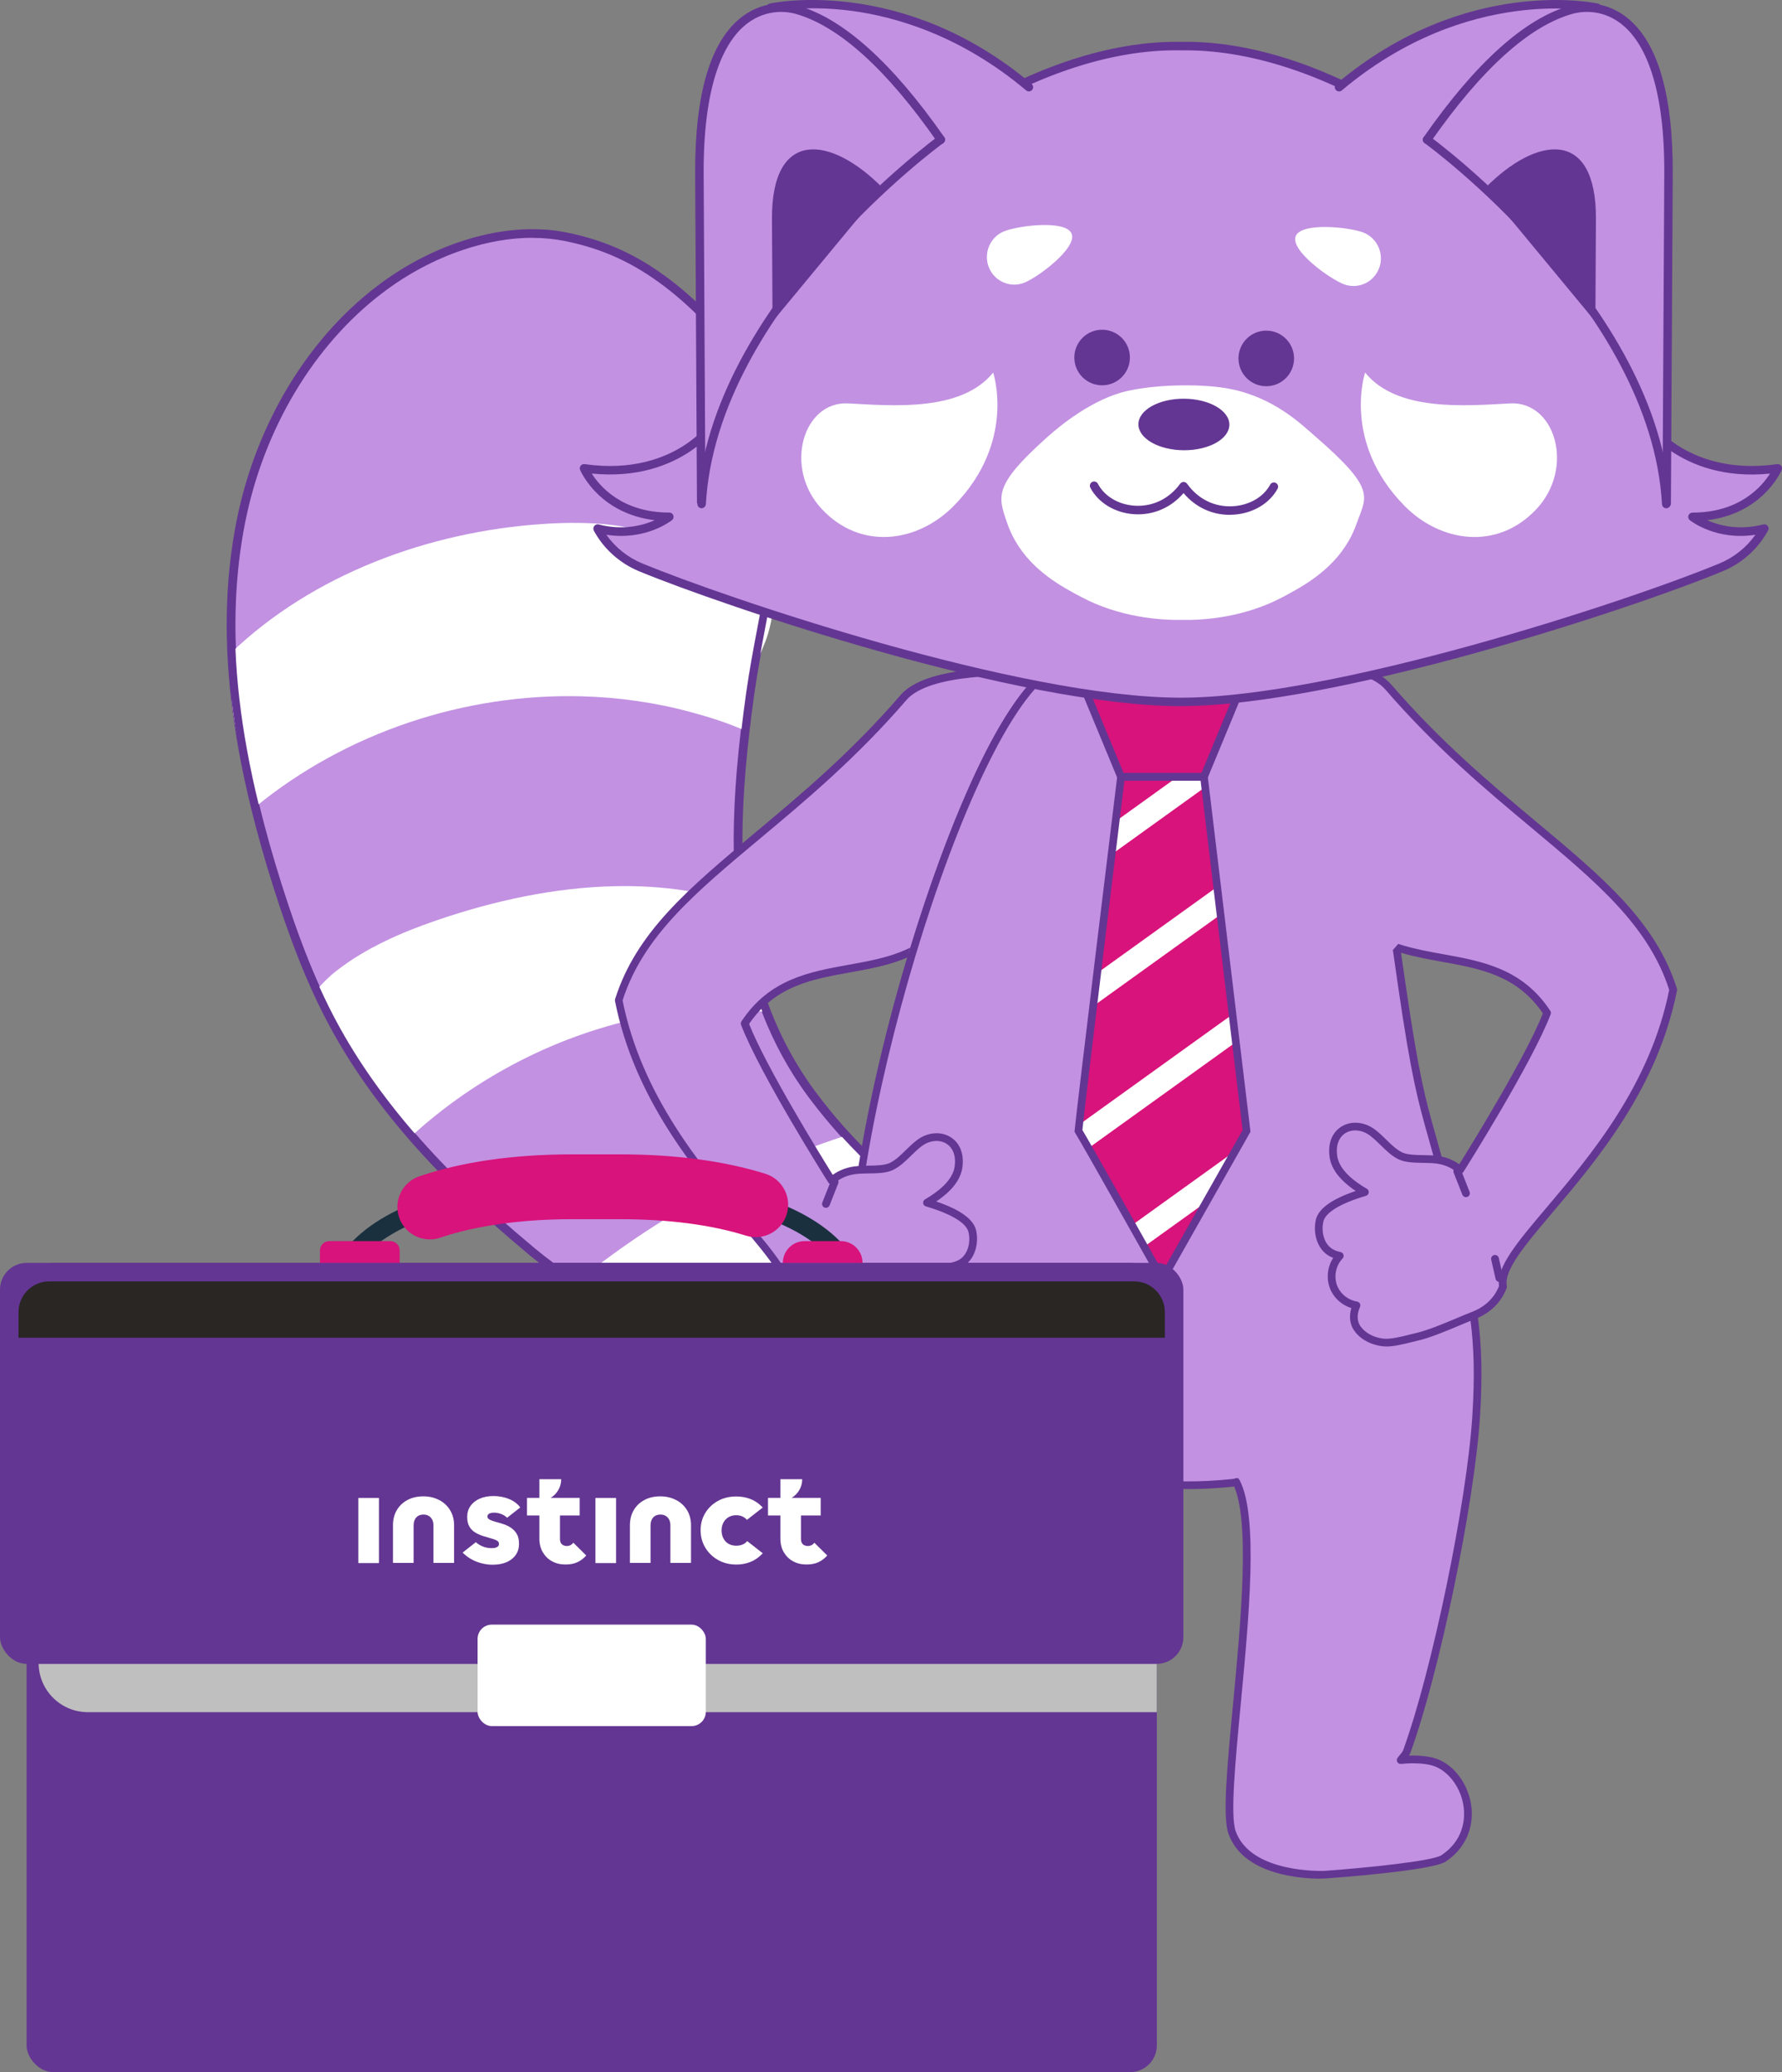 <?xml version="1.0" encoding="UTF-8"?>
<svg xmlns="http://www.w3.org/2000/svg" xmlns:xlink="http://www.w3.org/1999/xlink" version="1.1" viewBox="0 0 412.97 480.07">
  <rect x="0" y="0" width="412.97" height="480.07" fill="#808080" stroke="none"/>
  <!-- Generator: Adobe Illustrator 29.1.0, SVG Export Plug-In . SVG Version: 2.1.0 Build 142)  -->
  <defs>
    <style>
      .st0 {
        fill: none;
      }

      .st1 {
        fill: #643693;
      }

      .st2 {
        fill: #1a303f;
      }

      .st3 {
        fill: #d8137b;
      }

      .st4 {
        isolation: isolate;
      }

      .st5 {
        mix-blend-mode: multiply;
      }

      .st6 {
        clip-path: url(#clippath-1);
      }

      .st7 {
        clip-path: url(#clippath-2);
      }

      .st8 {
        fill: #fff;
      }

      .st9 {
        fill: #c291e2;
      }

      .st10 {
        fill: #292624;
      }

      .st11 {
        mix-blend-mode: screen;
      }

      .st12 {
        clip-path: url(#clippath);
      }

      .st13 {
        fill: #bfbfbf;
      }
    </style>
    <clipPath id="clippath">
      <path class="st0" d="M140.71,152.95v163.23h104.42v-163.23h-104.42ZM239.66,169.17c-3.66,7.44-8.66,17.63-11.32,28.94-3.11,13.24-8.83,20.93-18.44,24.81,7.28-24.63,17.9-52.17,28.29-64.12.95-.42,1.97-.74,3.15-.74h.14c.53.01,1.16.12,1.89.33l.6,1.13c-.8,2.48-2.35,5.64-4.32,9.65Z"/>
    </clipPath>
    <clipPath id="clippath-1">
      <path class="st0" d="M252.73,152.41v97.8h76.65v-97.8h-76.65ZM255.79,211.26l-1.69-.07-.45-1.57v-.47s2.96-11.25,2.96-11.25l1.75.27c-.22,4.73-1.08,9.13-2.58,13.1Z"/>
    </clipPath>
    <clipPath id="clippath-2">
      <path class="st0" d="M269.4,296.4l19.48-34.39-9.86-82.02h-19.23s-9.67,79.16-9.86,82.02c2.32,3.82,19.48,34.39,19.48,34.39Z"/>
    </clipPath>
  </defs>
  <g class="st4">
    <g id="Layer_1">
      <g>
        <g>
          <g>
            <g>
              <path class="st9" d="M240.21,155.76c-6.49-.31-25.23-.62-30.82,5.86-28.11,32.62-57.85,44.29-66.02,70.12,7.39,37.32,41.49,58.67,39.44,68.8.25.65.56,1.28.9,1.86,1.27,2.12,3.35,3.82,5.85,4.78,1.02.39,2.23.9,3.53,1.45,3.26,1.37,6.96,2.93,9.7,3.54.4.09.87.21,1.39.34,2.1.53,4.71,1.18,6.5.97,2.54-.31,4.7-1.51,5.94-3.31,1.06-1.54.93-3.59.15-5.28,2.14-.35,4.1-1.72,5.09-3.71,1.26-2.55.75-5.76-1.21-7.77.58-.11,1.18-.31,1.79-.61,2.72-1.34,3.52-4.89,2.88-7.55-.74-3.09-6-5.27-10.49-6.59,3.44-1.98,6.8-4.76,7.3-8.24.41-2.82-.48-5.1-2.44-6.26-1.96-1.14-4.57-.87-6.66.72-.93.71-1.77,1.52-2.57,2.31-1.24,1.21-2.41,2.36-3.86,3.06-1.38.67-3.41.7-5.37.73-1.15.02-2.24.04-3.23.18-1.98.28-3.64,1.01-5.27,2.34,0,0-15.8-25.02-20.14-36.37,14.78-22.44,44.95-.85,54.01-39.42,4.14-17.6,13.68-32.16,15.76-38.96.44-1.44-.64-2.9-2.15-2.97Z"/>
              <path class="st1" d="M209.93,314.4c-1.83,0-4.08-.56-5.94-1.03-.54-.14-1-.25-1.38-.34-2.81-.63-6.55-2.2-9.84-3.59-1.32-.55-2.51-1.05-3.51-1.44-2.68-1.03-4.92-2.86-6.29-5.16-.37-.63-.7-1.3-.97-2-.06-.16-.08-.33-.04-.5.73-3.61-4.27-9.52-10.6-17-10.28-12.14-24.35-28.77-28.84-51.44-.03-.15-.02-.3.03-.44,4.9-15.5,17.1-25.69,32.54-38.59,10.4-8.69,22.19-18.54,33.65-31.84,5.74-6.66,23.96-6.53,31.53-6.17,1.01.05,1.93.55,2.52,1.38.57.81.73,1.81.44,2.74-.74,2.42-2.34,5.67-4.36,9.78-3.67,7.48-8.71,17.72-11.39,29.13-5.37,22.84-18.15,25.14-30.5,27.37-8.93,1.61-17.36,3.13-23.38,11.96,4.01,10.14,16.67,30.62,19.38,34.96,1.51-1.05,3.09-1.66,4.9-1.93,1.06-.15,2.22-.17,3.35-.19,1.87-.03,3.79-.06,4.99-.64,1.32-.64,2.44-1.73,3.62-2.89.83-.81,1.68-1.65,2.66-2.39,2.37-1.8,5.37-2.1,7.65-.78,2.29,1.35,3.33,3.96,2.87,7.16-.41,2.8-2.44,5.43-6.06,7.84,5.52,1.86,8.63,4.1,9.24,6.65.71,3-.22,7.02-3.36,8.56-.22.11-.44.2-.66.29,1.47,2.25,1.7,5.23.49,7.68-.93,1.87-2.67,3.32-4.69,3.95.57,1.87.37,3.74-.61,5.15-1.38,2.01-3.77,3.35-6.57,3.69-.27.03-.56.05-.87.05ZM183.74,300.44c.22.52.47,1.03.75,1.5,1.17,1.96,3.09,3.52,5.4,4.41,1.01.39,2.22.9,3.52,1.44,3.27,1.37,6.93,2.91,9.59,3.51.4.09.87.21,1.37.33,2.08.52,4.6,1.16,6.21.95,2.29-.28,4.22-1.34,5.31-2.93.79-1.15.82-2.79.07-4.4-.12-.25-.11-.55.02-.79.13-.25.37-.42.64-.46,1.9-.31,3.6-1.55,4.43-3.23,1.08-2.18.64-5.02-1.05-6.75-.23-.23-.31-.58-.21-.89.1-.31.36-.55.68-.61.52-.1,1.05-.28,1.56-.53,2.31-1.14,2.97-4.22,2.41-6.55-.5-2.11-4.01-4.22-9.88-5.95-.34-.1-.59-.4-.63-.75s.13-.7.44-.88c2.87-1.65,6.39-4.31,6.87-7.59.35-2.45-.38-4.4-2.01-5.36-1.65-.96-3.88-.7-5.67.66-.89.67-1.7,1.47-2.49,2.24-1.3,1.27-2.52,2.46-4.09,3.23-1.55.76-3.68.79-5.74.82-1.07.02-2.18.03-3.12.17-1.83.26-3.33.93-4.84,2.15-.2.16-.45.23-.71.19-.25-.04-.47-.19-.61-.4-.65-1.02-15.9-25.23-20.22-36.53-.1-.27-.07-.57.09-.81,6.45-9.8,15.78-11.48,24.81-13.11,12.33-2.22,23.98-4.32,29.08-26.03,2.73-11.61,7.81-21.95,11.52-29.51,1.99-4.04,3.55-7.23,4.25-9.52.17-.55-.05-.99-.2-1.19-.27-.38-.68-.61-1.14-.63h0c-5.71-.28-24.72-.69-30.1,5.55-11.56,13.41-23.4,23.31-33.86,32.04-15.15,12.65-27.13,22.66-31.91,37.55,4.45,22.1,18.29,38.46,28.4,50.41,6.76,7.99,11.69,13.81,11.04,18.24Z"/>
            </g>
            <polygon class="st9" points="301.91 157.18 288.68 154.19 265.66 167.06 254.51 209.37 265.66 248.43 309.42 235.41 327.6 214.59 301.91 157.18"/>
          </g>
          <g>
            <path class="st9" d="M154.71,65.62c-7.33-5.58-14.65-8.99-23.69-10.81-7.94-1.59-16.24-.49-23.91,2.08-7,2.34-13.42,5.84-19.2,10.25-16.62,12.67-27.89,32.76-32.06,53.55-1.23,6.14-1.93,12.33-2.19,18.55-.65,15.94,1.66,32.02,5.51,47.72,1.5,6.11,3.23,12.17,5.12,18.14,1.68,5.28,3.46,10.54,5.47,15.7,2.2,5.65,4.67,11.19,7.55,16.52,5.02,9.3,11.2,17.87,18.11,25.85,8.27,9.54,17.6,18.24,27.32,26.32.17.14.33.28.49.42,13.86,11.5,32.15,20.49,48.96,25.81,10.53,3.33,20.5,4.58,28.39,5.35,28.86,2.81,48.9,4.5,58.78-2.55,7.38-5.26,8.75-11.13,8.75-11.13,3.68-9.13-1.01-15.8-7.94-15.69-6.11.1-21.22,3.59-45.52-12.56-8.61-5.72-17.47-13.72-25.93-24.88-.25-.32-.49-.65-.73-.97-4.4-5.98-7.77-12.27-10.31-18.79-4.08-10.47-5.98-21.55-6.49-33-.47-10.5.23-21.31,1.51-32.2.33-2.9.71-5.8,1.11-8.71,1.5-10.69,4.07-21.23,5.49-31.93.26-1.96.49-3.92.66-5.89,1.1-12.73-.14-26.14-6.74-37.08-4.43-7.35-11.69-14.87-18.51-20.08Z"/>
            <path class="st1" d="M235.9,324.5c-9.49,0-21.22-1.05-35.42-2.43-8.25-.8-18.1-2.08-28.6-5.4-18.44-5.83-36.41-15.3-49.3-25.99l-.5-.43c-10.9-9.07-19.88-17.71-27.43-26.42-7.36-8.49-13.5-17.25-18.23-26.03-2.72-5.04-5.2-10.48-7.6-16.63-1.79-4.58-3.54-9.59-5.5-15.76-1.99-6.28-3.72-12.4-5.14-18.21-4.32-17.62-6.13-33.32-5.53-48,.26-6.42,1.01-12.72,2.21-18.7,4.43-22.07,16.25-41.81,32.44-54.15,6.03-4.6,12.59-8.1,19.49-10.4,8.56-2.86,17.01-3.59,24.43-2.11,9.07,1.82,16.5,5.21,24.1,10.99h0c7.51,5.73,14.52,13.34,18.76,20.36,5.89,9.75,8.21,22.43,6.88,37.68-.15,1.81-.37,3.75-.66,5.93-.74,5.58-1.81,11.19-2.83,16.61-.95,5.01-1.93,10.2-2.66,15.32-.43,3.08-.79,5.92-1.11,8.68-1.43,12.19-1.92,22.67-1.51,32.04.54,12.29,2.64,22.98,6.42,32.68,2.58,6.64,6.01,12.88,10.18,18.56l.08.1c.21.29.42.57.64.85,7.69,10.15,16.34,18.44,25.7,24.66,21.11,14.02,34.9,13.05,42.31,12.53,1.01-.07,1.88-.13,2.64-.14,3.47-.1,6.53,1.46,8.38,4.16,2.28,3.31,2.47,7.99.53,12.84-.21.78-1.91,6.49-9.12,11.64-5.32,3.8-13.23,5.16-24.05,5.16ZM123.4,55.09c-5.09,0-10.5.93-15.97,2.76-6.69,2.24-13.05,5.63-18.91,10.1-15.8,12.05-27.35,31.35-31.68,52.95-1.18,5.88-1.91,12.07-2.17,18.39-.59,14.49,1.2,30,5.48,47.44,1.41,5.76,3.13,11.85,5.1,18.08,1.95,6.13,3.68,11.1,5.45,15.64,2.37,6.08,4.82,11.45,7.49,16.41,4.67,8.65,10.72,17.29,17.98,25.67,7.48,8.63,16.37,17.2,27.2,26.2l.5.43c12.69,10.52,30.41,19.86,48.61,25.62,10.32,3.26,20.04,4.52,28.19,5.31,26.94,2.62,48.21,4.69,58.1-2.37,6.94-4.95,8.34-10.49,8.36-10.54.01-.05.03-.1.05-.14,1.71-4.24,1.6-8.26-.3-11.02-1.47-2.14-3.88-3.34-6.7-3.29-.7.01-1.55.07-2.53.14-3.65.26-9.16.64-16.45-.85-8.65-1.77-17.78-5.81-27.11-12.02-9.55-6.34-18.35-14.79-26.18-25.11-.22-.28-.44-.58-.66-.88l-.08-.1c-4.28-5.82-7.79-12.22-10.44-19.02-3.86-9.9-6-20.8-6.56-33.32-.42-9.48.07-20.07,1.52-32.37.32-2.78.68-5.63,1.12-8.73.73-5.17,1.72-10.38,2.67-15.42,1.02-5.4,2.08-10.98,2.82-16.5.29-2.15.5-4.06.65-5.84,1.28-14.82-.94-27.09-6.6-36.47-4.05-6.71-11.05-14.3-18.26-19.8h0c-7.34-5.59-14.52-8.86-23.28-10.62-2.37-.47-4.86-.71-7.43-.71Z"/>
          </g>
          <path class="st8" d="M174.43,210.46c-10.04-3.88-20.88-5.38-31.86-5.15-13.95.28-28.17,3.37-41.35,7.9-8.23,2.82-16.49,6.4-23.38,11.81-1.85,1.45-3.36,3.07-4.84,4.73,2.2,5.65,1.43,2.24,4.3,7.57,5.02,9.3,11.2,17.87,18.11,25.85,15.28-13.96,34.42-23.7,54.73-27.69.75-.15,1.51-.29,2.26-.41,8.33-1.45,16.98-1.86,25.26-.56-4.08-10.47-2.74-12.6-3.24-24.05Z"/>
          <path class="st8" d="M195.77,263.17c-7.07,2.29-14,5.01-20.76,8.11-2.97,1.36-5.91,2.8-8.8,4.31-11.27,5.89-21.96,12.89-31.86,20.87-.95.77-2.3,1.75-3.83,2.9.17.14.33.28.49.42,13.86,11.5,24.36,10.61,41.17,15.92,6.49-8.36,14.52-16.36,22.82-23.15,6.59-5.39,13.36-10.01,19.64-13.43-8.61-5.72-9.68-3.83-18.15-14.99-.25-.32-.49-.65-.73-.97Z"/>
          <path class="st8" d="M179.25,140.6c-9.1-7.64-18.83-14.61-30.21-17.61-4.84-1.27-9.82-1.79-14.83-1.84-2.86-.05-5.75.06-8.61.26-26.39,1.79-53.12,11.72-71.98,29.77-.65,15.94,1.71,20.08,5.56,35.77,21.02-17.22,48.5-26.36,75.65-25.63,8.59.23,17.14,1.44,25.45,3.71,4.1,1.11,8.41,2.46,12.43,4.26.33-2.9.71-5.8,1.11-8.71,1.5-10.69,4.01-9.29,5.44-19.99Z"/>
          <path class="st1" d="M208.44,322.34c-2.57,0-5.21-.12-7.94-.39-8.25-.8-18.09-2.07-28.58-5.39-18.42-5.82-36.38-15.29-49.26-25.97l-.5-.42c-10.9-9.06-19.87-17.71-27.42-26.41-7.36-8.49-13.49-17.24-18.22-26.01-2.71-5.03-5.2-10.47-7.59-16.62-1.79-4.58-3.53-9.58-5.49-15.75-1.99-6.27-3.71-12.4-5.14-18.2-4.32-17.61-6.13-33.3-5.53-47.97.26-6.42,1-12.7,2.2-18.69,4.42-22.04,16.23-41.76,32.39-54.09,6.02-4.59,12.57-8.09,19.46-10.39,8.54-2.86,16.97-3.58,24.37-2.11,9.05,1.82,16.47,5.2,24.05,10.97,0,0,0,0,0,0,7.5,5.72,14.5,13.32,18.73,20.32,5.88,9.73,8.19,22.39,6.87,37.61-.15,1.81-.37,3.74-.66,5.93-.74,5.57-1.8,11.18-2.83,16.61-.95,5.02-1.94,10.2-2.66,15.33-.43,3.08-.79,5.92-1.11,8.69-1.43,12.2-1.93,22.68-1.51,32.06.54,12.31,2.65,23.01,6.43,32.71,2.58,6.65,6.02,12.9,10.2,18.58l.08.1c.21.29.42.57.64.85,7.7,10.16,16.35,18.46,25.72,24.68,21.13,14.04,34.96,13.07,42.38,12.55,1.01-.07,1.88-.13,2.63-.14,3.41-.06,6.46,1.45,8.29,4.11,2.09,3.05,2.4,7.27.9,11.72.19.12.32.32.36.63q.12,1.01-8.75,2.31c-3.62.53-8.03,2.19-13.15,4.12-9.91,3.73-22.99,8.65-39.36,8.65ZM123.4,54.97c-5.1,0-10.52.93-16,2.76-6.7,2.24-13.07,5.64-18.94,10.12-15.83,12.07-27.39,31.39-31.73,53.02-1.18,5.89-1.91,12.08-2.17,18.41-.59,14.5,1.2,30.03,5.48,47.47,1.41,5.77,3.13,11.85,5.11,18.09,1.95,6.13,3.68,11.1,5.45,15.64,2.37,6.08,4.82,11.45,7.5,16.42,4.67,8.66,10.73,17.3,18,25.69,7.48,8.63,16.38,17.21,27.22,26.21l.5.42c12.7,10.53,30.44,19.88,48.65,25.64,10.33,3.27,20.06,4.52,28.21,5.32,19.72,1.92,35.2-3.9,46.5-8.16,5.21-1.96,9.7-3.65,13.51-4.21,3.74-.55,5.69-.86,6.71-1.04,1.61-4.17,1.46-8.11-.42-10.85-1.46-2.13-3.88-3.34-6.65-3.34-.05,0-.1,0-.15,0-.71.01-1.56.07-2.54.14-7.1.5-21.85,1.53-43.49-12.85-9.54-6.33-18.33-14.77-26.15-25.08-.22-.28-.44-.58-.66-.88l-.08-.1c-4.28-5.81-7.78-12.2-10.42-18.99-3.85-9.89-6-20.78-6.55-33.28-.42-9.48.07-20.06,1.52-32.35.32-2.78.68-5.63,1.12-8.73.73-5.17,1.71-10.38,2.67-15.42,1.02-5.4,2.08-10.99,2.82-16.51.29-2.15.5-4.07.65-5.84,1.29-14.84-.94-27.14-6.62-36.54-4.06-6.72-11.06-14.32-18.29-19.83h0c-7.35-5.6-14.55-8.88-23.32-10.64-2.38-.48-4.87-.71-7.45-.71Z"/>
          <g>
            <path class="st9" d="M231.43,267.92c-1.67,17.3-10.39,17.4-5.65,35.39,2.79,10.6,4.05,27.7,13.69,32.92,16.33,8.82,44.94,11.76,74.22.49,11.02-4.24,26.11-28.5,23.15-41.89-4.72-21.31-11.17-27.48-20.61-42.52"/>
            <path class="st1" d="M275.16,344.98c-15.19,0-27.84-3.5-36.11-7.97-7.99-4.32-10.38-15.92-12.5-26.16-.54-2.63-1.06-5.12-1.64-7.32-2.89-10.97-.84-15.64,1.54-21.04,1.6-3.64,3.42-7.77,4.09-14.66.05-.49.49-.84.97-.8.49.05.85.48.8.97-.69,7.18-2.57,11.44-4.23,15.21-2.34,5.31-4.18,9.5-1.45,19.87.59,2.25,1.11,4.76,1.66,7.41,2.03,9.86,4.34,21.03,11.6,24.95,14.33,7.74,42.16,12.5,73.47.44,10.82-4.17,25.43-28.08,22.6-40.87-3.74-16.92-8.55-24.14-15.21-34.12-1.68-2.52-3.41-5.12-5.29-8.11-.26-.42-.14-.97.28-1.23.41-.26.97-.14,1.23.28,1.87,2.97,3.59,5.56,5.26,8.07,6.76,10.15,11.65,17.48,15.46,34.73,3.04,13.74-12.07,38.44-23.7,42.92-13.89,5.35-27.12,7.44-38.85,7.44Z"/>
          </g>
          <g>
            <path class="st9" d="M248.84,334.44c-7.21,13.85-.32,44.22,1.43,59.02,1.11,9.39,8.23,21.97,4.94,31.12-3.82,10.63-21.46,9.76-21.46,9.76,0,0-24.49-1.74-27.54-3.78-9.09-6.05-6.06-18.32,1-21.85,3.28-1.64,8.94-.92,8.94-.92-.48-.66-1.14-1.23-1.42-2-6.77-18.57-14.86-36.59-19.43-55.89-5.93-25.05,2.33-59.85,6.83-85.69"/>
            <path class="st1" d="M234.82,435.24c-.63,0-1.03-.02-1.13-.02-2.55-.18-24.83-1.82-27.99-3.92-4.12-2.74-6.32-7.09-6.02-11.92.3-4.88,3.16-9.49,7.11-11.47,2.23-1.11,5.37-1.23,7.41-1.16-.13-.2-.24-.42-.32-.66-1.87-5.14-3.88-10.32-5.82-15.33-5.07-13.1-10.32-26.64-13.64-40.66-5.12-21.61.32-50.86,4.69-74.35.76-4.1,1.48-7.97,2.13-11.7.08-.48.54-.8,1.03-.72.48.08.81.55.72,1.03-.65,3.74-1.37,7.62-2.14,11.72-4.34,23.33-9.74,52.37-4.71,73.62,3.29,13.9,8.52,27.39,13.57,40.43,1.94,5.02,3.95,10.21,5.83,15.37.14.37.44.74.77,1.12.18.22.37.43.53.66.21.29.23.67.05.98-.18.31-.53.47-.88.43-.05,0-5.44-.66-8.44.84-3.4,1.7-5.86,5.71-6.13,9.98-.15,2.46.33,7.06,5.23,10.33,2.08,1.38,17.73,2.96,27.11,3.63.15,0,17.01.71,20.56-9.17,2.04-5.67-.16-12.85-2.28-19.81-1.18-3.88-2.3-7.54-2.7-10.9-.33-2.83-.87-6.32-1.44-10.02-2.47-16.07-5.85-38.07.11-49.52.23-.44.76-.61,1.2-.38.44.23.61.76.38,1.2-5.69,10.93-2.36,32.6.08,48.42.57,3.71,1.11,7.22,1.45,10.08.38,3.21,1.47,6.79,2.64,10.59,2.21,7.23,4.5,14.71,2.25,20.93-3.47,9.63-17.14,10.37-21.22,10.37Z"/>
          </g>
          <g>
            <path class="st9" d="M286.5,343.36c7.21,13.85-4.26,72.07-.96,81.21,3.82,10.63,21.46,9.76,21.46,9.76,0,0,24.49-1.74,27.54-3.78,9.09-6.05,6.06-18.32-1-21.85-3.28-1.64-8.94-.92-8.94-.92.48-.66,1.14-1.23,1.42-2,6.77-18.57,14.8-57.78,16.07-77.58,1.59-24.75-2.51-31.53-8.09-57.04"/>
            <path class="st1" d="M305.92,435.24c-4.1,0-17.76-.74-21.22-10.37-1.42-3.95-.33-15.47,1.05-30.06,1.82-19.21,4.08-43.12-.04-51.04-.23-.44-.06-.97.38-1.2.44-.23.98-.06,1.2.38,4.37,8.39,2.17,31.58.23,52.03-1.25,13.23-2.44,25.72-1.15,29.29,3.56,9.88,20.41,9.17,20.58,9.17,9.36-.67,25.01-2.24,27.09-3.63,4.9-3.26,5.38-7.87,5.23-10.33-.26-4.27-2.73-8.28-6.13-9.98-3-1.5-8.38-.84-8.43-.84-.35.04-.7-.12-.88-.43-.18-.31-.16-.69.05-.98.16-.23.35-.44.53-.66.33-.38.63-.74.77-1.12,6.65-18.24,14.73-57.27,16.02-77.33,1.2-18.72-.9-27.19-4.39-41.23-1.1-4.44-2.35-9.48-3.68-15.57-.11-.48.2-.96.68-1.06.48-.11.96.2,1.06.68,1.33,6.07,2.57,11.09,3.67,15.52,3.53,14.2,5.66,22.78,4.44,41.77-1.3,20.19-9.43,59.47-16.12,77.83-.09.24-.2.45-.32.66,2.04-.07,5.18.05,7.41,1.16,3.95,1.98,6.81,6.59,7.11,11.47.3,4.83-1.9,9.17-6.02,11.92-3.16,2.1-25.44,3.74-27.97,3.92-.1,0-.51.02-1.14.02Z"/>
          </g>
          <path class="st1" d="M285.94,216.62s.05,0,.08,0c2.22-.18,4.34-.97,6.13-2.28.44-.32.53-.94.21-1.37-.32-.44-.94-.53-1.37-.21-1.48,1.08-3.3,1.76-5.13,1.91-.54.04-.94.52-.9,1.06.04.51.47.9.98.9Z"/>
          <path class="st1" d="M206.18,301.83s.07.03.1.04c1.41.5,3.25,1.21,5.02,1.9,1.77.69,3.6,1.4,5.03,1.91.47.17.99-.08,1.15-.55.17-.47-.08-.97-.55-1.15-1.4-.5-3.22-1.21-4.99-1.89-1.78-.69-3.63-1.4-5.06-1.92-.47-.17-.99.08-1.15.55-.16.43.04.91.44,1.11Z"/>
          <path class="st1" d="M209.61,290.75c.05.03.11.05.17.06,1.1.3,3.2,1.02,5.23,1.71,2.15.73,4.18,1.43,5.33,1.75.48.13.98-.15,1.11-.63.13-.48-.15-.98-.63-1.11-1.1-.3-3.2-1.02-5.23-1.71-2.15-.73-4.18-1.43-5.33-1.75-.48-.13-.98.15-1.11.63-.12.42.09.86.46,1.05Z"/>
          <g>
            <path class="st9" d="M338.22,289.04c-7.28-33.64-8.18-25.28-13.33-60.59-6.7-45.78-9.8-75.63-9.8-75.63l-6.47.14-56.76,1.33-9.41,1.6c-21.54,16.65-51.05,120.94-44.38,154.75"/>
            <path class="st1" d="M198.07,311.54c-.42,0-.79-.29-.87-.72-3.08-15.61,1.48-48.67,11.63-84.23,8.11-28.42,21.05-62.11,33.08-71.4.12-.09.25-.15.39-.17l9.41-1.6s.09-.01.13-.01l63.24-1.48s.01,0,.02,0c.46,0,.84.34.89.8.03.3,3.17,30.36,9.79,75.59,3.06,20.99,4.59,26.42,6.91,34.63,1.55,5.48,3.47,12.29,6.41,25.9.1.48-.2.96-.68,1.06-.48.11-.96-.2-1.06-.68-2.93-13.56-4.85-20.35-6.39-25.8-2.33-8.28-3.88-13.75-6.96-34.86-6.03-41.13-9.17-69.74-9.71-74.85l-5.65.13-56.69,1.33-9.12,1.55c-21.11,16.76-50.57,119.82-43.88,153.74.09.48-.22.95-.7,1.05-.06.01-.12.02-.17.02Z"/>
          </g>
          <g class="st12">
            <g>
              <path class="st9" d="M240.21,155.76c-6.49-.31-25.23-.62-30.82,5.86-28.11,32.62-57.85,44.29-66.02,70.12,7.39,37.32,41.49,58.67,39.44,68.8.25.65.56,1.28.9,1.86,1.27,2.12,3.35,3.82,5.85,4.78,1.02.39,2.23.9,3.53,1.45,3.26,1.37,6.96,2.93,9.7,3.54.4.09.87.21,1.39.34,2.1.53,4.71,1.18,6.5.97,2.54-.31,4.7-1.51,5.94-3.31,1.06-1.54.93-3.59.15-5.28,2.14-.35,4.1-1.72,5.09-3.71,1.26-2.55.75-5.76-1.21-7.77.58-.11,1.18-.31,1.79-.61,2.72-1.34,3.52-4.89,2.88-7.55-.74-3.09-6-5.27-10.49-6.59,3.44-1.98,6.8-4.76,7.3-8.24.41-2.82-.48-5.1-2.44-6.26-1.96-1.14-4.57-.87-6.66.72-.93.71-1.77,1.52-2.57,2.31-1.24,1.21-2.41,2.36-3.86,3.06-1.38.67-3.41.7-5.37.73-1.15.02-2.24.04-3.23.18-1.98.28-3.64,1.01-5.27,2.34,0,0-15.8-25.02-20.14-36.37,14.78-22.44,44.95-.85,54.01-39.42,4.14-17.6,13.68-32.16,15.76-38.96.44-1.44-.64-2.9-2.15-2.97Z"/>
              <path class="st1" d="M209.93,314.4c-1.83,0-4.08-.56-5.94-1.03-.54-.14-1-.25-1.38-.34-2.81-.63-6.55-2.2-9.84-3.59-1.32-.55-2.51-1.05-3.51-1.44-2.68-1.03-4.92-2.86-6.29-5.16-.37-.63-.7-1.3-.97-2-.06-.16-.08-.33-.04-.5.73-3.61-4.27-9.52-10.6-17-10.28-12.14-24.35-28.77-28.84-51.44-.03-.15-.02-.3.03-.44,4.9-15.5,17.1-25.69,32.54-38.59,10.4-8.69,22.19-18.54,33.65-31.84,5.74-6.66,23.96-6.53,31.53-6.17,1.01.05,1.93.55,2.52,1.38.57.81.73,1.81.44,2.74-.74,2.42-2.34,5.67-4.36,9.78-3.67,7.48-8.71,17.72-11.39,29.13-5.37,22.84-18.15,25.14-30.5,27.37-8.93,1.61-17.36,3.13-23.38,11.96,4.01,10.14,16.67,30.62,19.38,34.96,1.51-1.05,3.09-1.66,4.9-1.93,1.06-.15,2.22-.17,3.35-.19,1.87-.03,3.79-.06,4.99-.64,1.32-.64,2.44-1.73,3.62-2.89.83-.81,1.68-1.65,2.66-2.39,2.37-1.8,5.37-2.1,7.65-.78,2.29,1.35,3.33,3.96,2.87,7.16-.41,2.8-2.44,5.43-6.06,7.84,5.52,1.86,8.63,4.1,9.24,6.65.71,3-.22,7.02-3.36,8.56-.22.11-.44.2-.66.29,1.47,2.25,1.7,5.23.49,7.68-.93,1.87-2.67,3.32-4.69,3.95.57,1.87.37,3.74-.61,5.15-1.38,2.01-3.77,3.35-6.57,3.69-.27.03-.56.05-.87.05ZM183.74,300.44c.22.52.47,1.03.75,1.5,1.17,1.96,3.09,3.52,5.4,4.41,1.01.39,2.22.9,3.52,1.44,3.27,1.37,6.93,2.91,9.59,3.51.4.09.87.21,1.37.33,2.08.52,4.6,1.16,6.21.95,2.29-.28,4.22-1.34,5.31-2.93.79-1.15.82-2.79.07-4.4-.12-.25-.11-.55.02-.79.13-.25.37-.42.64-.46,1.9-.31,3.6-1.55,4.43-3.23,1.08-2.18.64-5.02-1.05-6.75-.23-.23-.31-.58-.21-.89.1-.31.36-.55.68-.61.52-.1,1.05-.28,1.56-.53,2.31-1.14,2.97-4.22,2.41-6.55-.5-2.11-4.01-4.22-9.88-5.95-.34-.1-.59-.4-.63-.75s.13-.7.44-.88c2.87-1.65,6.39-4.31,6.87-7.59.35-2.45-.38-4.4-2.01-5.36-1.65-.96-3.88-.7-5.67.66-.89.67-1.7,1.47-2.49,2.24-1.3,1.27-2.52,2.46-4.09,3.23-1.55.76-3.68.79-5.74.82-1.07.02-2.18.03-3.12.17-1.83.26-3.33.93-4.84,2.15-.2.16-.45.23-.71.19-.25-.04-.47-.19-.61-.4-.65-1.02-15.9-25.23-20.22-36.53-.1-.27-.07-.57.09-.81,6.45-9.8,15.78-11.48,24.81-13.11,12.33-2.22,23.98-4.32,29.08-26.03,2.73-11.61,7.81-21.95,11.52-29.51,1.99-4.04,3.55-7.23,4.25-9.52.17-.55-.05-.99-.2-1.19-.27-.38-.68-.61-1.14-.63h0c-5.71-.28-24.72-.69-30.1,5.55-11.56,13.41-23.4,23.31-33.86,32.04-15.15,12.65-27.13,22.66-31.91,37.55,4.45,22.1,18.29,38.46,28.4,50.41,6.76,7.99,11.69,13.81,11.04,18.24Z"/>
            </g>
          </g>
          <path class="st1" d="M191.01,279.73s.05.02.07.03c.46.18.99-.04,1.17-.51l2.01-5.09c.18-.46-.05-.97-.51-1.17-.46-.18-.99.04-1.17.51l-2.01,5.09c-.17.44.02.93.43,1.14Z"/>
          <path class="st1" d="M183.26,299.37c.06.03.13.06.2.07.49.11.97-.19,1.08-.68l1.02-4.44c.11-.49-.19-.97-.68-1.08-.49-.11-.97.19-1.08.68l-1.02,4.45c-.09.41.11.83.47,1.01Z"/>
          <g>
            <path class="st9" d="M290.93,153.29c6.49-.31,25.23-.62,30.82,5.86,28.11,32.62,57.85,44.29,66.02,70.12-7.39,37.32-41.49,58.67-39.44,68.8-.25.65-.56,1.28-.9,1.86-1.27,2.12-3.35,3.82-5.85,4.78-1.02.39-2.23.9-3.53,1.45-3.26,1.37-6.96,2.93-9.7,3.54-.4.09-.87.21-1.39.34-2.1.53-4.71,1.18-6.5.97-2.54-.31-4.7-1.51-5.94-3.31-1.06-1.54-.93-3.59-.15-5.28-2.14-.35-4.1-1.72-5.09-3.71-1.26-2.55-.75-5.76,1.21-7.77-.58-.11-1.18-.31-1.79-.61-2.72-1.34-3.52-4.89-2.88-7.55.74-3.09,6-5.27,10.49-6.59-3.44-1.98-6.8-4.76-7.3-8.24-.41-2.82.48-5.1,2.44-6.26,1.96-1.14,4.57-.87,6.66.72.93.71,1.77,1.52,2.57,2.31,1.24,1.21,2.41,2.36,3.86,3.06,1.38.67,3.41.7,5.37.73,1.15.02,2.24.04,3.23.18,1.98.28,3.64,1.01,5.27,2.34,0,0,15.8-25.02,20.14-36.37-14.78-22.44-44.95-.85-54.01-39.42-4.14-17.6-13.68-32.16-15.76-38.96-.44-1.44.64-2.9,2.15-2.97Z"/>
            <path class="st1" d="M321.21,311.94c-.3,0-.59-.01-.86-.05-2.79-.34-5.19-1.68-6.57-3.69-.97-1.42-1.18-3.28-.61-5.15-2.02-.63-3.77-2.08-4.69-3.95-1.21-2.45-.99-5.44.49-7.68-.22-.09-.44-.18-.66-.29-3.14-1.54-4.07-5.56-3.36-8.56.61-2.56,3.71-4.79,9.24-6.65-3.62-2.41-5.66-5.04-6.06-7.84-.46-3.2.58-5.8,2.86-7.15,2.28-1.33,5.28-1.02,7.66.77.97.74,1.82,1.56,2.64,2.37,1.2,1.18,2.33,2.27,3.64,2.91,1.2.58,3.13.61,5,.64,1.18.02,2.3.04,3.35.19,1.82.26,3.4.88,4.9,1.93,2.71-4.34,15.36-24.82,19.38-34.96-6.02-8.83-14.46-10.35-23.38-11.96-12.36-2.23-25.13-4.53-30.5-27.37-2.68-11.41-7.71-21.65-11.39-29.13-2.02-4.11-3.62-7.36-4.36-9.78-.29-.93-.13-1.93.44-2.74.58-.83,1.5-1.34,2.52-1.38h0c7.57-.36,25.79-.49,31.53,6.17,11.46,13.3,23.25,23.15,33.65,31.84,15.44,12.9,27.64,23.09,32.54,38.59.05.14.05.29.03.44-4.49,22.67-18.56,39.3-28.84,51.44-6.33,7.48-11.33,13.39-10.6,17.01.03.17.02.34-.04.5-.27.7-.6,1.37-.97,2-1.37,2.3-3.61,4.13-6.29,5.16-1.01.39-2.21.9-3.51,1.44-3.3,1.39-7.04,2.96-9.85,3.59-.37.08-.8.19-1.27.31l-.09.02c-1.87.47-4.13,1.03-5.96,1.03ZM314.1,261.88c-.79,0-1.54.19-2.21.58-1.63.96-2.36,2.91-2,5.36.48,3.28,4,5.94,6.87,7.59.31.18.48.52.44.88s-.29.65-.63.75c-5.87,1.73-9.38,3.84-9.88,5.95-.56,2.33.1,5.41,2.41,6.55.52.26,1.03.43,1.56.53.32.06.58.29.68.61.1.31.02.65-.21.89-1.69,1.73-2.13,4.57-1.05,6.75.83,1.68,2.53,2.92,4.43,3.23.27.05.51.22.64.46.13.25.14.54.02.79-.74,1.61-.72,3.25.07,4.4,1.09,1.59,3.03,2.65,5.31,2.93,1.62.2,4.14-.43,6.16-.94l.11-.03c.48-.12.93-.23,1.31-.32,2.66-.6,6.32-2.13,9.55-3.49,1.31-.55,2.54-1.07,3.56-1.46,2.31-.89,4.23-2.45,5.4-4.41.28-.47.53-.98.75-1.5-.65-4.43,4.27-10.24,11.04-18.24,10.12-11.95,23.96-28.31,28.4-50.41-4.79-14.88-16.77-24.89-31.92-37.55-10.45-8.73-22.3-18.63-33.86-32.04-5.38-6.24-24.39-5.82-30.1-5.55h0c-.46.02-.88.25-1.14.63-.15.21-.37.64-.2,1.19.7,2.28,2.27,5.48,4.25,9.52,3.71,7.55,8.8,17.9,11.52,29.51,5.1,21.7,16.75,23.8,29.08,26.03,9.02,1.63,18.36,3.31,24.81,13.11.16.24.19.54.09.81-4.32,11.3-19.57,35.5-20.22,36.53-.14.21-.36.36-.61.4-.25.04-.51-.03-.71-.19-1.51-1.22-3-1.88-4.84-2.15-.93-.13-2-.15-3.12-.17-2.06-.03-4.19-.07-5.75-.82-1.58-.77-2.8-1.96-4.09-3.23-.8-.78-1.61-1.57-2.49-2.24-1.07-.81-2.3-1.23-3.47-1.23ZM290.93,153.29h0,0Z"/>
          </g>
          <path class="st1" d="M340.13,277.26s-.05.02-.07.03c-.46.18-.99-.04-1.17-.51l-2.01-5.09c-.18-.46.05-.97.51-1.17.46-.18.99.04,1.17.51l2.01,5.09c.17.44-.02.93-.43,1.14Z"/>
          <path class="st1" d="M347.88,296.9c-.06.03-.13.06-.2.07-.49.11-.97-.19-1.08-.68l-1.02-4.44c-.11-.49.19-.97.68-1.08.49-.11.97.19,1.08.68l1.02,4.45c.09.41-.11.83-.47,1.01Z"/>
          <g class="st6">
            <polygon class="st9" points="301.91 157.18 288.68 154.19 265.66 167.06 254.51 209.37 265.66 248.43 309.42 235.41 327.6 214.59 301.91 157.18"/>
          </g>
        </g>
        <g>
          <g>
            <polygon class="st3" points="251.41 159.73 287.4 159.73 279.01 179.97 259.79 179.97 251.41 159.73"/>
            <path class="st1" d="M279.61,180.86h-20.42l-9.12-22.03h38.66l-9.12,22.03ZM260.38,179.08h18.04l7.65-18.46h-33.33l7.65,18.46Z"/>
          </g>
          <g>
            <path class="st3" d="M269.4,296.4l19.48-34.39-9.86-82.02h-19.23s-9.67,79.16-9.86,82.02c2.32,3.82,19.48,34.39,19.48,34.39Z"/>
            <g class="st7">
              <g>
                <rect class="st8" x="185.5" y="196.03" width="131.94" height="5.68" transform="translate(-68.79 184.16) rotate(-35.71)"/>
                <rect class="st8" x="200.72" y="217.19" width="131.94" height="5.68" transform="translate(-78.29 197.02) rotate(-35.71)"/>
                <rect class="st8" x="215.93" y="238.36" width="131.94" height="5.68" transform="translate(-87.78 209.87) rotate(-35.71)"/>
                <rect class="st8" x="231.14" y="259.52" width="131.94" height="5.68" transform="translate(-97.27 222.73) rotate(-35.71)"/>
              </g>
            </g>
            <path class="st1" d="M269.4,298.21l-.77-1.38c-.17-.31-17.17-30.6-19.46-34.36l-.15-.24.02-.28c.2-2.85,9.47-78.83,9.87-82.06l.09-.78h20.8l.09.78,9.9,82.31-20.4,36.02ZM250.84,261.8c2.48,4.15,15.24,26.85,18.57,32.78l18.55-32.76-9.73-80.94h-17.65c-.99,8.07-9.21,75.47-9.74,80.91Z"/>
          </g>
        </g>
        <path class="st9" d="M392.23,119.74c15.02,0,19.75-11.23,19.75-11.23-22.16,3.15-31.05-11.47-31.05-11.47,9.76,5.61-2.64-10.71-19.28-35.25-16.64-24.53-54.09-51.72-87.99-51.1-33.9-.61-71.35,26.57-87.99,51.1-16.65,24.54-29.04,40.86-19.28,35.25,0,0-8.89,14.63-31.05,11.47,0,0,4.73,11.23,19.75,11.23,0,0-6.61,5.31-16.63,2.73l.02.04c2.2,4.04,5.73,7.18,9.98,8.94,20.74,8.57,88.52,31.17,125.19,31.17s104.45-22.6,125.19-31.17c4.25-1.76,7.79-4.9,9.98-8.94l.02-.04c-10.02,2.58-16.63-2.73-16.63-2.73Z"/>
        <path class="st1" d="M273.67,163.6c-37.67,0-106.19-23.24-125.57-31.25-4.47-1.85-8.19-5.18-10.47-9.38-.19-.34-.16-.79.08-1.1.24-.31.63-.47,1.01-.37,5.71,1.47,10.29.23,13.01-.98-6.18-.73-10.31-3.39-12.81-5.68-3.18-2.92-4.43-5.84-4.48-5.96-.14-.33-.09-.7.13-.98.22-.28.56-.42.92-.37,11.09,1.58,18.67-1.49,23.07-4.35,1.91-1.24,3.41-2.55,4.52-3.67-.37-6.42-1.37-5.29,3.18-10.63,5.6-6.57,11.03-16.48,18.6-27.64,17.51-25.81,55.54-52.12,88.82-51.54,33.27-.64,71.28,25.73,88.79,51.54,7.58,11.17,13.81,17.48,18.03,25.08,3.34,6.02,7.16,9.48,3.76,13.19,1.11,1.13,2.61,2.43,4.52,3.67,4.4,2.85,11.99,5.93,23.07,4.35.36-.05.7.09.92.37.22.28.26.66.13.98-.05.12-1.3,3.04-4.48,5.96-2.49,2.29-6.63,4.95-12.8,5.68,2.72,1.21,7.3,2.45,13.01.98.38-.1.78.04,1.02.34.24.31.28.73.09,1.07-2.31,4.25-6.03,7.59-10.5,9.43-22.25,9.2-89.97,31.25-125.57,31.25ZM140.51,123.89c2.09,2.95,4.98,5.26,8.34,6.65,19.28,7.97,87.44,31.1,124.81,31.1,35.31,0,102.67-21.95,124.81-31.1,3.37-1.39,6.27-3.72,8.34-6.65-9.08,1.42-14.94-3.17-15.21-3.38-.33-.26-.45-.7-.31-1.09.14-.39.51-.66.93-.66h.01c10.91,0,16.08-6.06,17.97-9.04-21.16,2.13-30.02-12.02-30.11-12.17-.23-.38-.18-.88.14-1.2.31-.32.8-.39,1.2-.17,6.25,3.59-5-10.86-20.59-33.84-17.02-25.09-53.69-50.68-86.06-50.68-.37,0-.73,0-1.1,0-32.69-.62-69.98,25.3-87.19,50.67-15.59,22.98-20.9,34.21-20.59,33.84.29-.34.88-.16,1.2.17.31.32.37.81.14,1.2-.09.15-8.96,14.29-30.11,12.17,1.88,2.97,7.06,9.04,17.97,9.04.43,0,.8.26.94.66.14.39.01.83-.31,1.09-.26.21-6.13,4.8-15.2,3.39Z"/>
        <path class="st9" d="M306.96,23.11s6.78-6.67,11.91-9.46c8.64-4.69,36.67-17.02,50.96-12.36,14.29,4.66,16.83,23.19,16.81,29.19-.02,6-.54,75.95-.54,75.95l-5.35,2.84-73.78-86.17Z"/>
        <path class="st1" d="M310.31,21.18c-.28,0-.56-.12-.75-.35-.35-.42-.3-1.04.12-1.39C339.73-5.84,370.04.76,370.34.83c.53.12.86.65.74,1.18-.12.53-.65.86-1.18.74-.29-.07-29.69-6.42-58.96,18.21-.19.16-.41.23-.63.23Z"/>
        <path class="st1" d="M386.25,117.61h0c-.54,0-.98-.45-.98-.99l.42-76.26c.12-22.39-5.41-31.33-10.07-34.9-4.78-3.66-9.73-2.67-11.13-2.28-10.04,2.79-21.13,12.79-32.96,29.74-.31.45-.93.55-1.37.24-.45-.31-.56-.92-.24-1.37,12.09-17.33,23.55-27.6,34.04-30.51,1.62-.45,7.35-1.59,12.85,2.62,7.3,5.58,10.94,17.85,10.84,36.47l-.42,76.26c0,.54-.44.98-.98.98Z"/>
        <path class="st1" d="M344.14,43.6c12.06-12.26,25.83-13.87,25.71,7.14-.04,7.79-.09,16.85-.13,23.76l-25.58-30.9Z"/>
        <path class="st8" d="M248.35,54.15c1.3,3.28-7.67,10.01-10.93,11.33-3.26,1.32-6.95-.27-8.26-3.55-1.3-3.28.28-7.02,3.53-8.34,3.26-1.32,14.35-2.73,15.65.56Z"/>
        <path class="st8" d="M300.26,54.76c-1.23,3.31,7.89,9.84,11.17,11.09,3.28,1.25,6.94-.42,8.18-3.74,1.23-3.31-.43-7.01-3.72-8.26-3.28-1.25-14.4-2.41-15.63.9Z"/>
        <path class="st1" d="M386.14,117.75c-.52,0-.95-.41-.98-.93-2.53-45.35-54.49-83.29-55.02-83.67-.44-.32-.54-.93-.22-1.37.32-.44.93-.54,1.37-.22.53.38,53.25,38.86,55.83,85.16.03.54-.39,1.01-.93,1.04-.02,0-.04,0-.06,0Z"/>
        <path class="st9" d="M241.79,23.11s-6.78-6.67-11.91-9.46c-8.64-4.69-36.67-17.02-50.96-12.36-14.29,4.66-16.83,23.19-16.81,29.19.02,6,.54,75.95.54,75.95l5.35,2.84L241.79,23.11Z"/>
        <path class="st1" d="M238.44,21.18c-.22,0-.45-.08-.63-.23-15.29-12.87-30.5-17.13-40.57-18.45-10.92-1.42-18.32.22-18.4.24-.53.12-1.06-.21-1.18-.74-.12-.53.21-1.06.74-1.18.3-.07,30.62-6.67,60.67,18.62.42.35.47.97.12,1.39-.19.23-.47.35-.75.35Z"/>
        <path class="st1" d="M161.52,116.63l-.42-76.26c-.1-18.62,3.54-30.89,10.84-36.47,5.51-4.21,11.23-3.07,12.85-2.62,10.5,2.91,21.95,13.18,34.05,30.51.31.45.2,1.06-.24,1.37-.45.31-1.06.2-1.37-.24-11.82-16.95-22.91-26.95-32.96-29.74-1.4-.39-6.35-1.37-11.13,2.28-4.66,3.56-10.19,12.51-10.07,34.9l.42,76.26h-1.97Z"/>
        <path class="st1" d="M204.61,43.6c-12.06-12.26-25.83-13.87-25.71,7.14.04,7.79.09,16.85.13,23.76l25.58-30.9Z"/>
        <path class="st1" d="M162.61,117.75s-.04,0-.06,0c-.54-.03-.96-.49-.93-1.04,2.59-46.29,55.3-84.77,55.83-85.16.44-.32,1.06-.22,1.37.22.32.44.22,1.06-.22,1.37-.52.38-52.48,38.32-55.02,83.67-.03.52-.46.93-.98.93Z"/>
        <path class="st8" d="M314.42,121.19c-.5,1.48-1.14,2.85-1.85,4.1h-.01c-4.02,7.04-10.88,10.68-15.22,13-8.99,4.77-18.26,5.42-23.35,5.33-5.11.08-14.51-.56-23.5-5.35-4.35-2.31-11.2-5.95-15.23-13-.72-1.25-1.35-2.61-1.85-4.08-2.16-6.25-3.21-8.69,9.06-19.72,3.1-2.79,10.79-9.17,19.03-10.94,7.39-1.61,17.79-1.59,23.68-.41,10.14,2.05,16.33,8.13,19.49,10.86,14.49,12.53,11.93,13.97,9.77,20.21Z"/>
        <path class="st1" d="M284.98,119.28c-4.16,0-7.97-1.8-10.7-5.04-2.97,3.45-7.14,5.21-11.6,4.88-4.37-.33-8.2-2.68-10-6.13-.25-.48-.06-1.08.42-1.33.48-.25,1.08-.06,1.33.42,1.48,2.85,4.7,4.8,8.4,5.07,4.21.31,8.09-1.54,10.67-5.09.19-.25.48-.4.8-.4h0c.32,0,.61.16.8.41,2.54,3.57,6.42,5.48,10.67,5.21,3.76-.23,7.05-2.14,8.58-4.99.26-.48.85-.66,1.33-.4.48.26.66.86.4,1.33-1.86,3.44-5.77,5.74-10.2,6.02-.3.02-.6.03-.9.03Z"/>
        <ellipse class="st1" cx="274.34" cy="98.33" rx="5.97" ry="10.54" transform="translate(174.5 372.13) rotate(-89.68)"/>
        <circle class="st1" cx="293.45" cy="83.04" r="6.44"/>
        <circle class="st1" cx="255.41" cy="82.83" r="6.44"/>
        <path class="st8" d="M190.5,117.99c9.04,9.61,22.21,7.7,30.59-.85,14.49-14.79,9.07-30.82,9.07-30.82-7.39,9.11-23.18,7.69-33.61,7.14-10.43-.55-15.09,14.93-6.05,24.53Z"/>
        <path class="st8" d="M356.02,117.99c-9.04,9.61-22.21,7.7-30.59-.85-14.49-14.79-9.07-30.82-9.07-30.82,7.39,9.11,23.18,7.69,33.61,7.14,10.43-.55,15.09,14.93,6.05,24.53Z"/>
      </g>
      <g>
        <rect class="st1" x="6.16" y="292.58" width="261.93" height="187.49" rx="6.19" ry="6.19"/>
        <g class="st5">
          <path class="st13" d="M8.95,315.17v70.1c0,6.3,5.11,11.4,11.4,11.4h247.72v-92.7c0-.07,0-.14-.01-.21H20.36c-6.3,0-11.4,5.11-11.4,11.4Z"/>
        </g>
        <rect class="st1" y="292.58" width="274.24" height="92.91" rx="6.19" ry="6.19"/>
        <path class="st2" d="M193.79,291.93c-.59,0-1.17-.24-1.59-.71-7.99-8.84-26.12-14.12-48.5-14.12h-11.05c-22.38,0-40.51,5.28-48.5,14.12-.42.47-1.01.71-1.59.71-.51,0-1.03-.18-1.44-.55-.88-.79-.95-2.15-.15-3.03,8.92-9.88,27.76-15.54,51.68-15.54h11.05c23.93,0,42.76,5.66,51.68,15.54.79.88.73,2.24-.15,3.03-.41.37-.92.55-1.44.55Z"/>
        <path class="st3" d="M90.48,287.54h-14.18c-1.19,0-2.15.96-2.15,2.15v2.89h18.47v-2.89c0-1.19-.96-2.15-2.15-2.15Z"/>
        <path class="st3" d="M194.86,287.54h-8.4c-2.78,0-5.04,2.26-5.04,5.04h18.47c0-2.78-2.26-5.04-5.04-5.04Z"/>
        <path class="st3" d="M99.6,287.14c-3.13,0-6.05-1.97-7.11-5.1-1.33-3.93.78-8.19,4.7-9.52,9.95-3.37,21.88-5.08,35.45-5.08h11.05c12.75,0,24.08,1.51,33.68,4.5,3.96,1.23,6.17,5.44,4.94,9.4-1.23,3.96-5.44,6.17-9.4,4.94-8.15-2.54-17.98-3.82-29.22-3.82h-11.05c-11.76,0-22.36,1.48-30.64,4.29-.8.27-1.61.4-2.41.4Z"/>
        <rect class="st8" x="110.68" y="376.39" width="52.89" height="23.51" rx="3.3" ry="3.3"/>
        <g class="st11">
          <path class="st10" d="M262.84,296.87H11.4c-3.92,0-7.11,3.19-7.11,7.11v5.95h265.66v-5.95c0-3.92-3.19-7.11-7.11-7.11Z"/>
        </g>
        <g>
          <rect class="st8" x="83.04" y="347.04" width="4.78" height="15.09"/>
          <path class="st8" d="M113.34,350.7c.27-.17.67-.25,1.21-.25s1.13.12,1.72.36c.45.18.87.45,1.25.82l3.05-2.39c-.66-.87-1.54-1.53-2.64-1.97-1.1-.44-2.28-.67-3.54-.67s-2.35.21-3.26.62c-.91.41-1.61.98-2.11,1.69-.5.71-.75,1.56-.75,2.53s.18,1.69.53,2.27c.35.58.81,1.03,1.37,1.36.56.33,1.15.59,1.77.79.62.2,1.22.37,1.79.53.57.16,1.03.32,1.38.5.35.18.53.45.53.82,0,.31-.15.55-.45.71-.3.17-.71.25-1.22.25-.83,0-1.58-.15-2.25-.45-.53-.24-1.01-.54-1.44-.93l-3.07,2.4c.54.56,1.17,1.05,1.89,1.47.72.42,1.52.76,2.39.99.87.24,1.75.36,2.64.36,1.88,0,3.38-.44,4.49-1.32,1.11-.88,1.66-2.05,1.66-3.52,0-.95-.17-1.72-.53-2.31-.35-.59-.81-1.06-1.36-1.43-.56-.36-1.15-.64-1.77-.84-.62-.2-1.2-.37-1.75-.51-.55-.14-1-.31-1.37-.5-.36-.19-.54-.43-.54-.75,0-.27.14-.49.4-.65"/>
          <rect class="st8" x="137.99" y="347.04" width="4.78" height="15.09"/>
          <path class="st8" d="M132.17,358.01c-.24.11-.51.17-.82.17-.45,0-.83-.14-1.13-.4-.3-.27-.45-.68-.45-1.24v-5.44h4.57v-4.07h-6.74c1.47-.89,2.46-2.49,2.46-4.33h-5.06v4.33h-2.87v4.07h2.87v5.34c0,1.22.26,2.28.79,3.18.53.9,1.24,1.6,2.14,2.09.9.5,1.94.75,3.12.75,1.1,0,2.03-.18,2.79-.55.77-.36,1.44-.87,2.02-1.54l-2.98-2.95c-.23.27-.46.46-.7.57"/>
          <path class="st8" d="M188.72,357.44c-.23.27-.46.46-.7.57-.24.11-.51.17-.82.17-.45,0-.83-.14-1.13-.4-.3-.27-.45-.68-.45-1.24v-5.44h4.57v-4.07h-6.74c1.47-.89,2.46-2.49,2.46-4.33h-5.06v4.33h-2.87v4.07h2.87v5.34c0,1.22.26,2.28.79,3.18.53.9,1.24,1.6,2.14,2.09.9.5,1.94.75,3.12.75,1.1,0,2.03-.18,2.79-.55.77-.36,1.44-.87,2.02-1.54l-2.98-2.95Z"/>
          <path class="st8" d="M156.7,347.54c-1.09-.58-2.31-.87-3.68-.87s-2.64.28-3.69.85c-1.06.57-1.88,1.35-2.47,2.36-.59,1-.88,2.17-.88,3.49v8.72h4.78v-8.66c0-.79.2-1.41.61-1.86.4-.45.96-.68,1.66-.68.48,0,.89.1,1.24.31.35.21.62.5.81.88.19.38.28.83.28,1.35v8.66h4.78v-8.72c0-1.3-.3-2.46-.9-3.46-.6-1-1.44-1.8-2.53-2.38"/>
          <path class="st8" d="M101.79,347.54c-1.09-.58-2.31-.87-3.68-.87s-2.64.28-3.69.85c-1.06.57-1.88,1.35-2.47,2.36-.59,1-.88,2.17-.88,3.49v8.72h4.78v-8.66c0-.79.2-1.41.61-1.86.4-.45.96-.68,1.66-.68.48,0,.89.1,1.24.31.35.21.62.5.81.88.19.38.28.83.28,1.35v8.66h4.78v-8.72c0-1.3-.3-2.46-.9-3.46-.6-1-1.44-1.8-2.53-2.38"/>
          <path class="st8" d="M168.84,351.49c.52-.3,1.11-.45,1.77-.45s1.25.15,1.75.45c.29.17.53.38.75.62l3.65-2.85c-.56-.6-1.19-1.13-1.94-1.54-1.25-.68-2.65-1.02-4.21-1.02s-3.01.35-4.25,1.04c-1.24.69-2.22,1.63-2.93,2.81-.71,1.18-1.07,2.5-1.07,3.97s.36,2.84,1.09,4.04c.72,1.2,1.71,2.15,2.95,2.85,1.24.7,2.65,1.06,4.22,1.06s2.98-.35,4.22-1.06c.74-.42,1.36-.95,1.92-1.55l-3.6-2.82c-.22.25-.47.48-.76.64-.52.29-1.11.43-1.77.43s-1.25-.15-1.77-.43c-.52-.29-.92-.71-1.21-1.26-.29-.55-.43-1.17-.43-1.88,0-.66.14-1.26.43-1.8.29-.54.69-.96,1.21-1.26"/>
        </g>
      </g>
    </g>
  </g>
</svg>